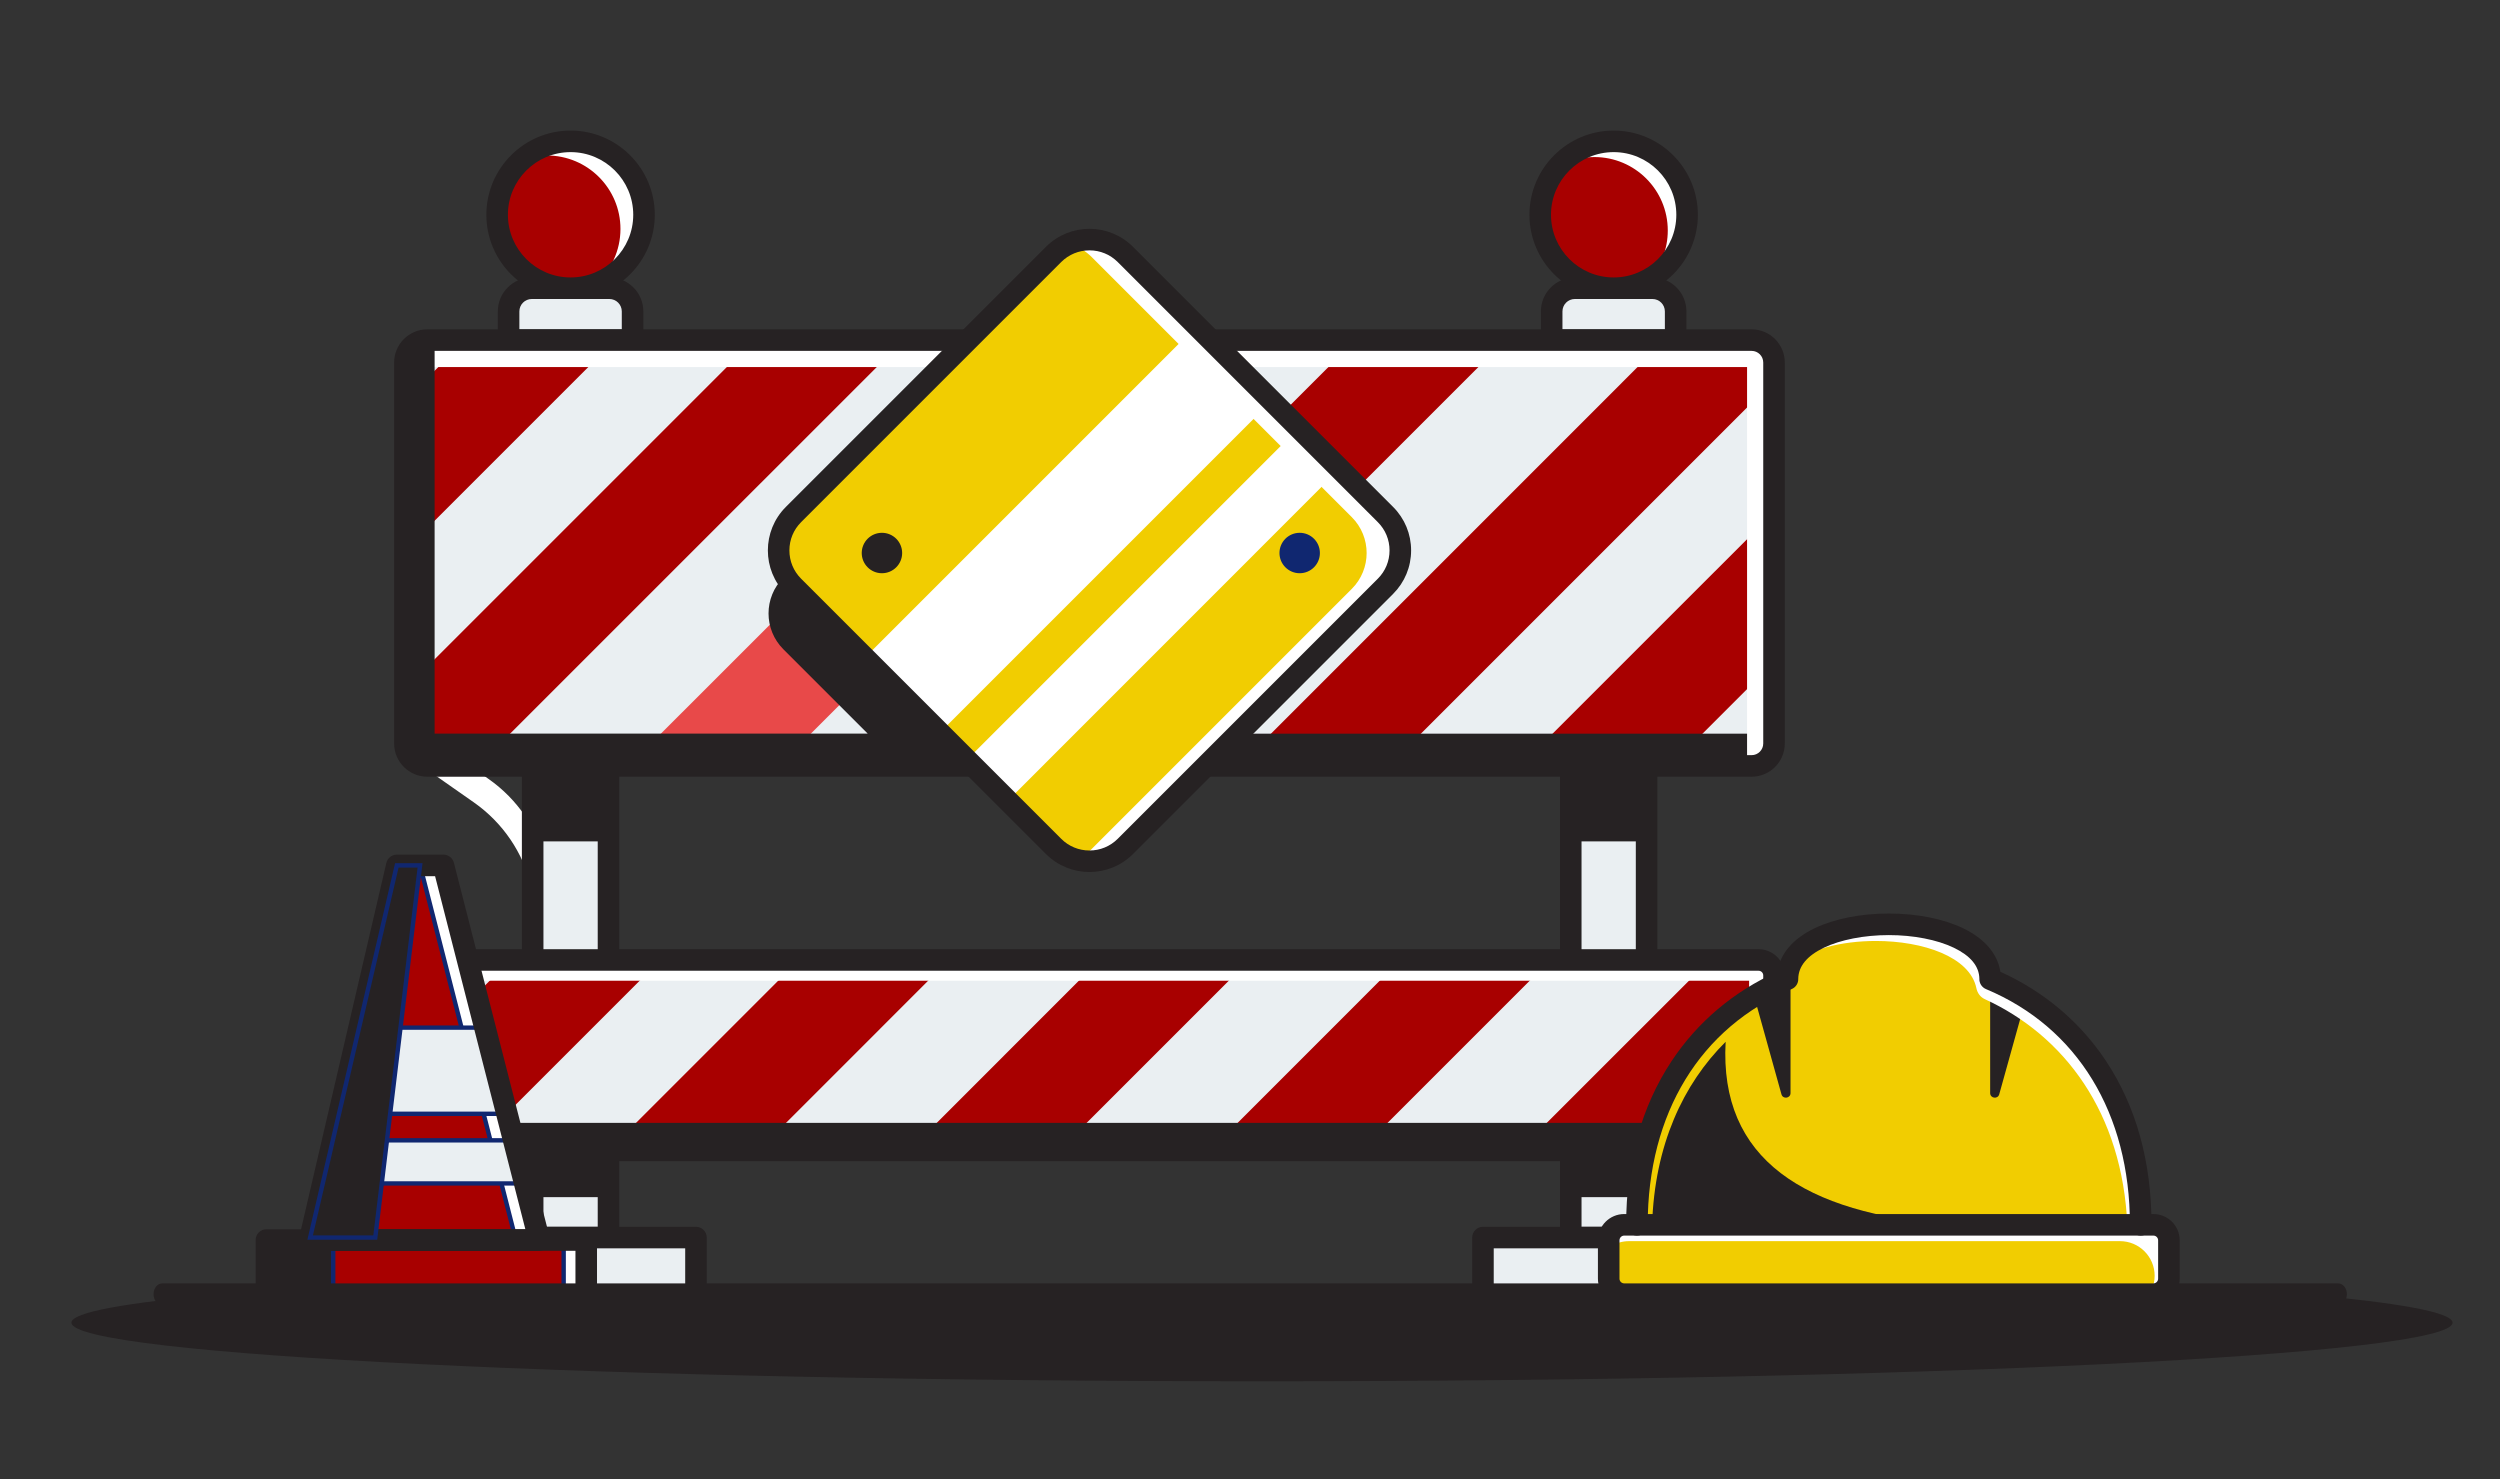 <svg xmlns="http://www.w3.org/2000/svg" id="Layer_1" data-name="Layer 1" viewBox="0 0 2846.11 1684.29"><rect x="0" y="0" width="2846.11" height="1684.29" fill="#333333" stroke="none"/><defs><style>      .cls-1 {        fill: #f1cd01;      }      .cls-2 {        fill: #102770;      }      .cls-3 {        fill: #e84949;      }      .cls-4 {        fill: #fff;      }      .cls-5 {        fill: #eaeff2;      }      .cls-6 {        fill: #262223;      }      .cls-7 {        fill: #a80000;      }    </style></defs><path class="cls-4" d="M608.61,1095.94l-121.5,240.3h-3.37l108.06-213.73c36.94-73.08,14.6-162.19-52.47-209.13l-88.55-61.98,16.14-27.12,89.22,62.47c67.07,47.01,89.41,136.11,52.47,209.19Z"></path><path class="cls-6" d="M2661.91,1485.61H184.71c-5.47,0-9.9-5.49-9.9-12.27s4.43-12.27,9.9-12.27h2477.21c5.47,0,9.9,5.49,9.9,12.27s-4.43,12.27-9.9,12.27Z"></path><rect class="cls-5" x="606.4" y="638.9" width="86.34" height="770"></rect><rect class="cls-5" x="1788.22" y="638.9" width="86.34" height="770"></rect><path class="cls-6" d="M692.74,1421.17h-86.34c-6.78,0-12.27-5.49-12.27-12.27v-770c0-6.78,5.49-12.27,12.27-12.27h86.34c6.78,0,12.27,5.49,12.27,12.27v770c0,6.78-5.5,12.27-12.27,12.27ZM618.68,1396.63h61.79v-745.45h-61.79v745.45Z"></path><path class="cls-6" d="M1874.56,1421.17h-86.34c-6.78,0-12.27-5.49-12.27-12.27v-770c0-6.78,5.49-12.27,12.27-12.27h86.34c6.78,0,12.27,5.49,12.27,12.27v770c0,6.78-5.5,12.27-12.27,12.27ZM1800.49,1396.63h61.79v-745.45h-61.79v745.45Z"></path><rect class="cls-5" x="460.97" y="387.19" width="1558.65" height="484.78"></rect><polygon class="cls-7" points="2019.62 583.18 2019.62 753.84 1901.49 871.96 1730.78 871.96 2019.62 583.18"></polygon><polygon class="cls-7" points="2019.62 387.19 2019.62 433.21 1580.87 871.96 1410.21 871.96 1894.93 387.19 2019.62 387.19"></polygon><polygon class="cls-6" points="2019.62 835.21 2019.62 871.96 1107.81 871.96 1071.05 835.21 2019.62 835.21"></polygon><rect class="cls-5" x="460.97" y="1092.88" width="1558.65" height="216.8"></rect><rect class="cls-5" x="460.97" y="1408.9" width="331.37" height="64.43"></rect><rect class="cls-5" x="1688.25" y="1408.9" width="331.37" height="64.43"></rect><path class="cls-6" d="M792.34,1485.61h-331.37c-6.78,0-12.27-5.49-12.27-12.27v-64.43c0-6.78,5.49-12.27,12.27-12.27h331.37c6.78,0,12.27,5.49,12.27,12.27v64.43c0,6.78-5.49,12.27-12.27,12.27ZM473.24,1461.06h306.82v-39.89h-306.82v39.89Z"></path><path class="cls-6" d="M2019.62,1485.61h-331.37c-6.78,0-12.27-5.49-12.27-12.27v-64.43c0-6.78,5.49-12.27,12.27-12.27h331.37c6.78,0,12.27,5.49,12.27,12.27v64.43c0,6.78-5.49,12.27-12.27,12.27ZM1700.53,1461.06h306.82v-39.89h-306.82v39.89Z"></path><polygon class="cls-7" points="1713.72 387.19 1228.88 871.96 1058.17 871.96 1543.01 387.19 1713.72 387.19"></polygon><polygon class="cls-3" points="1371.12 387.19 886.35 871.96 715.63 871.96 1200.47 387.19 1371.12 387.19"></polygon><polygon class="cls-7" points="1028.83 387.19 544 871.96 460.97 871.96 460.97 784.34 858.12 387.19 1028.83 387.19"></polygon><polygon class="cls-7" points="700.41 387.19 460.97 626.63 460.97 455.92 529.7 387.19 700.41 387.19"></polygon><polygon class="cls-7" points="2019.62 1092.88 2019.62 1190.32 1900.27 1309.68 1729.55 1309.68 1946.41 1092.88 2019.62 1092.88"></polygon><polygon class="cls-7" points="1765.08 1092.88 1548.28 1309.68 1377.63 1309.68 1594.37 1092.88 1765.08 1092.88"></polygon><polygon class="cls-7" points="1422.55 1092.88 1205.75 1309.68 1035.09 1309.68 1251.83 1092.88 1422.55 1092.88"></polygon><polygon class="cls-7" points="1080.26 1092.88 863.46 1309.68 692.74 1309.68 909.54 1092.88 1080.26 1092.88"></polygon><polygon class="cls-7" points="751.84 1092.88 535.04 1309.68 460.97 1309.68 460.97 1213.03 581.12 1092.88 751.84 1092.88"></polygon><polygon class="cls-6" points="2019.62 1278.32 2019.62 1309.68 460.97 1309.68 460.97 1092.88 485.33 1092.88 485.33 1278.32 2019.62 1278.32"></polygon><polygon class="cls-4" points="2019.62 1092.88 2019.62 1309.68 1991.27 1309.68 1991.27 1116.5 460.97 1116.5 460.97 1092.88 2019.62 1092.88"></polygon><path class="cls-6" d="M2002.07,1321.95H478.52c-16.44,0-29.82-13.38-29.82-29.82v-181.7c0-16.45,13.38-29.82,29.82-29.82h1523.55c16.44,0,29.82,13.38,29.82,29.82v181.7c0,16.45-13.38,29.82-29.82,29.82ZM478.52,1105.15c-2.91,0-5.28,2.37-5.28,5.28v181.7c0,2.91,2.37,5.28,5.28,5.28h1523.55c2.91,0,5.28-2.37,5.28-5.28v-181.7c0-2.91-2.37-5.28-5.28-5.28H478.52Z"></path><path class="cls-5" d="M1792.91,328.12h88.31c14.58,0,26.41,11.84,26.41,26.41v32.65h-141.14v-32.65c0-14.58,11.84-26.41,26.41-26.41Z"></path><path class="cls-6" d="M1907.63,399.46h-141.14c-6.78,0-12.27-5.49-12.27-12.27v-32.65c0-21.33,17.35-38.69,38.69-38.69h88.31c21.33,0,38.69,17.35,38.69,38.69v32.65c0,6.78-5.49,12.27-12.27,12.27ZM1778.77,374.91h116.59v-20.38c0-7.8-6.34-14.14-14.14-14.14h-88.31c-7.8,0-14.14,6.34-14.14,14.14v20.38Z"></path><circle class="cls-7" cx="1837.06" cy="244.52" r="83.61" transform="translate(1301.44 2018.69) rotate(-80.78)"></circle><path class="cls-4" d="M1920.7,244.52c0,31.23-17.18,58.54-42.65,72.84,12.83-14.67,20.62-33.87,20.62-54.92,0-46.21-37.43-83.64-83.58-83.64-14.85,0-28.72,3.87-40.81,10.62,15.28-17.49,37.74-28.53,62.78-28.53,46.15,0,83.64,37.49,83.64,83.64Z"></path><path class="cls-6" d="M1837.06,340.4c-52.87,0-95.88-43.01-95.88-95.88s43.01-95.88,95.88-95.88,95.88,43.01,95.88,95.88-43.01,95.88-95.88,95.88ZM1837.06,173.18c-39.33,0-71.34,32-71.34,71.34s32,71.34,71.34,71.34,71.34-32,71.34-71.34-32-71.34-71.34-71.34Z"></path><path class="cls-5" d="M605.42,328.12h88.31c14.58,0,26.41,11.84,26.41,26.41v32.65h-141.14v-32.65c0-14.58,11.84-26.41,26.41-26.41Z"></path><path class="cls-6" d="M720.14,399.46h-141.14c-6.78,0-12.27-5.49-12.27-12.27v-32.65c0-21.33,17.36-38.69,38.69-38.69h88.31c21.33,0,38.69,17.35,38.69,38.69v32.65c0,6.78-5.49,12.27-12.27,12.27ZM591.28,374.91h116.59v-20.38c0-7.8-6.34-14.14-14.14-14.14h-88.31c-7.8,0-14.14,6.34-14.14,14.14v20.38Z"></path><circle class="cls-7" cx="649.57" cy="244.52" r="83.61" transform="translate(304.16 846.53) rotate(-80.78)"></circle><path class="cls-4" d="M733.18,244.52c0,36.02-22.83,66.76-54.8,78.55,17.12-15.34,27.98-37.62,27.98-62.41,0-46.21-37.49-83.64-83.64-83.64-10.06,0-19.76,1.78-28.72,5.09,14.79-13.19,34.3-21.23,55.6-21.23,46.15,0,83.58,37.49,83.58,83.64Z"></path><path class="cls-6" d="M649.57,340.4c-52.87,0-95.88-43.01-95.88-95.88s43.01-95.88,95.88-95.88,95.88,43.01,95.88,95.88-43.01,95.88-95.88,95.88ZM649.57,173.18c-39.33,0-71.34,32-71.34,71.34s32,71.34,71.34,71.34,71.34-32,71.34-71.34-32-71.34-71.34-71.34Z"></path><polygon class="cls-4" points="2019.62 387.19 2019.62 871.96 1988.94 871.96 1988.94 417.87 460.97 417.87 460.97 387.19 2019.62 387.19"></polygon><path class="cls-6" d="M1994.11,884.24H486.48c-20.83,0-37.78-16.95-37.78-37.78v-433.76c0-20.83,16.95-37.78,37.78-37.78h1507.63c20.83,0,37.78,16.95,37.78,37.78v433.76c0,20.83-16.95,37.78-37.78,37.78ZM486.48,399.46c-7.3,0-13.23,5.94-13.23,13.24v433.76c0,7.3,5.94,13.24,13.23,13.24h1507.63c7.3,0,13.24-5.94,13.24-13.24v-433.76c0-7.3-5.94-13.24-13.24-13.24H486.48Z"></path><path class="cls-1" d="M1577.25,667.5l-296.08,296.08c-22.58,22.58-59.15,22.58-81.74,0l-52.04-52.04-46.58-46.58-197.47-197.47c-22.58-22.58-22.58-59.16,0-81.74l296.08-296.08c22.58-22.58,59.15-22.58,81.74,0l81.25,81.25,85.36,85.36,30.87,30.87,46.51,46.51,52.1,52.1c22.58,22.58,22.58,59.16,0,81.74Z"></path><path class="cls-6" d="M1107.81,871.96H460.97v-484.78h33.81v448.02h493.06l-95.97-95.97c-22.58-22.58-22.58-59.16,0-81.68l2.15-2.15c2.52,4.3,5.65,8.41,9.33,12.09l167.71,167.71,36.76,36.76Z"></path><path class="cls-4" d="M1577.25,667.5l-296.08,296.08c-15.16,15.16-36.57,20.13-55.84,14.97,6.32-2.82,12.27-6.81,17.49-12.03l296.08-296.08c22.58-22.58,22.58-59.16,0-81.74l-296.08-296.08c-7.42-7.42-16.38-12.46-25.9-14.97,21.23-9.33,46.88-5.34,64.25,12.03l296.08,296.08c22.58,22.58,22.58,59.16,0,81.74Z"></path><circle class="cls-6" cx="1004.04" cy="629.58" r="23.01"></circle><circle class="cls-2" cx="1479.62" cy="629.58" r="23.01"></circle><rect class="cls-6" x="606.4" y="871.96" width="86.34" height="85.91"></rect><rect class="cls-6" x="1788.22" y="871.96" width="86.34" height="85.91"></rect><rect class="cls-6" x="606.4" y="1309.68" width="86.34" height="53.2"></rect><rect class="cls-6" x="1788.22" y="1309.68" width="86.34" height="53.2"></rect><rect class="cls-4" x="949.02" y="542.16" width="534.32" height="120.71" transform="translate(-69.83 1036.44) rotate(-45)"></rect><polygon class="cls-4" points="1525.15 533.66 1147.39 911.54 1100.82 864.97 1478.63 487.15 1525.15 533.66"></polygon><path class="cls-6" d="M1240.3,992.76c-17.94,0-35.87-6.83-49.52-20.48l-296.13-296.13c-27.31-27.31-27.31-71.74,0-99.05l296.13-296.13c27.31-27.31,71.74-27.31,99.05,0l296.13,296.13c13.23,13.23,20.51,30.82,20.51,49.52s-7.29,36.3-20.51,49.52h0s-296.13,296.13-296.13,296.13c-13.65,13.65-31.59,20.48-49.52,20.48ZM1240.3,285.01c-12.15,0-23.58,4.73-32.17,13.32l-296.13,296.13c-8.59,8.59-13.32,20.02-13.32,32.17s4.73,23.58,13.32,32.17l296.13,296.13c8.59,8.59,20.02,13.32,32.17,13.32s23.58-4.73,32.17-13.32l296.13-296.13c8.59-8.59,13.32-20.02,13.32-32.17s-4.73-23.58-13.32-32.17l-296.13-296.13c-8.59-8.59-20.02-13.32-32.17-13.32Z"></path><rect class="cls-1" x="1831.42" y="1394.39" width="637.77" height="78.95" rx="17.65" ry="17.65" transform="translate(4300.6 2867.72) rotate(180)"></rect><path class="cls-4" d="M1834.51,1418.5c5.9-3.53,12.77-5.53,20.11-5.53h558.85c10.87,0,20.76,4.41,27.91,11.56,7.15,7.15,11.56,17,11.56,27.91,0,5.43-1.11,10.63-3.11,15.37,11.61-6.87,19.37-19.5,19.37-33.95,0-10.91-4.41-20.76-11.56-27.91-7.15-7.15-17.04-11.56-27.91-11.56h-558.85c-16.35,0-30.37,9.94-36.36,24.1Z"></path><path class="cls-1" d="M1863.54,1394.4h573.53c0-73.14-18.85-133-49.69-179.63-30.84-46.58-73.65-79.97-121.72-100.08,0-41.61-57.68-62.41-115.36-62.41s-115.36,20.8-115.36,62.41c-23.87,9.98-46.44,23.27-66.92,39.8-61.95,50.02-104.49,129.98-104.49,239.91Z"></path><path class="cls-6" d="M2265.68,1114.69v129.69c0,6.13,8.7,7.32,10.34,1.41l30.58-109.83-40.92-21.26Z"></path><path class="cls-6" d="M2038.41,1114.69v129.69c0,6.13-8.7,7.32-10.34,1.41l-30.58-109.83,40.92-21.26Z"></path><path class="cls-4" d="M2036.24,1099.89c21.13-19.09,60.23-28.65,99.29-28.65,53.56,0,107.12,17.94,114.49,53.82,1.12,5.44,4.46,10.07,9.51,12.39,44.51,20.4,84.1,52.48,113.07,96.29,28.37,42.86,46.58,96.97,49.32,162.21h13.14c0-73.14-18.85-133-49.69-179.63-30.84-46.58-73.65-79.97-121.72-100.08,0-41.61-57.68-62.41-115.36-62.41-49.55,0-99.1,15.37-112.06,46.07Z"></path><path class="cls-6" d="M2437.06,1406.67c-6.78,0-12.27-5.49-12.27-12.27,0-126.97-59.73-224.79-163.87-268.38-4.79-2-7.78-6.8-7.52-11.95-.28-14.16-10.06-25.98-29.09-35.13-19.02-9.15-45.99-14.39-74-14.39s-54.98,5.25-74,14.39c-19.11,9.19-28.9,21.06-29.1,35.3.19,5.08-2.78,9.79-7.52,11.77-104.14,43.59-163.87,141.41-163.87,268.38,0,6.78-5.5,12.27-12.27,12.27s-12.27-5.49-12.27-12.27c0-71.81,17.4-134.52,51.71-186.38,29.4-44.43,70.88-79.45,120.31-101.64,3.14-20.4,17.91-37.79,42.38-49.56,22.55-10.84,52.61-16.81,84.64-16.81s62.09,5.97,84.64,16.81c24.47,11.77,39.24,29.15,42.38,49.56,49.42,22.19,90.91,57.21,120.31,101.64,34.31,51.87,51.71,114.57,51.71,186.38,0,6.78-5.49,12.27-12.27,12.27Z"></path><path class="cls-6" d="M1880.81,1394.4h340.45c-167.69-12.82-264.1-74.77-256.72-208.37-48.34,48.06-80.9,117.54-83.73,208.37Z"></path><path class="cls-6" d="M2451.53,1485.61h-602.46c-16.5,0-29.93-13.42-29.93-29.93v-43.64c0-16.5,13.42-29.93,29.93-29.93h602.46c16.5,0,29.93,13.42,29.93,29.93v43.64c0,16.5-13.42,29.93-29.93,29.93ZM1849.07,1406.66c-2.97,0-5.38,2.41-5.38,5.38v43.64c0,2.97,2.41,5.38,5.38,5.38h602.46c2.97,0,5.38-2.41,5.38-5.38v-43.64c0-2.97-2.41-5.38-5.38-5.38h-602.46Z"></path><polygon class="cls-7" points="613.89 1411.66 352.48 1411.66 353.09 1408.9 365.55 1355.45 373.89 1319.68 379.36 1296.11 404.15 1189.77 451.77 985.18 504.85 985.18 557.13 1189.77 584.37 1296.11 590.39 1319.68 599.53 1355.45 613.89 1411.66"></polygon><path class="cls-2" d="M617.11,1414.16h-267.75l1.29-5.8,20.81-89.25,5.46-23.56,24.79-106.35,48.07-206.52h57.01l52.76,206.47,27.25,106.34,30.31,118.67ZM355.6,1409.16h255.07l-28.72-112.43-27.25-106.34-51.8-202.71h-49.15l-47.17,202.65-24.79,106.35-5.46,23.56-20.73,88.92Z"></path><polygon class="cls-4" points="613.89 1411.66 587.26 1411.66 572.9 1355.45 563.76 1319.68 557.74 1296.11 530.5 1189.77 478.21 985.18 504.85 985.18 557.13 1189.77 584.37 1296.11 590.39 1319.68 599.53 1355.45 613.89 1411.66"></polygon><path class="cls-2" d="M617.11,1414.16h-31.79l-30-117.43-27.25-106.34-53.08-207.71h31.79l52.76,206.47,27.25,106.34,30.31,118.67ZM589.2,1409.16h21.47l-28.72-112.43-27.25-106.34-51.8-202.71h-21.47l51.49,201.47,27.25,106.34,29.04,113.67Z"></path><polygon class="cls-5" points="584.39 1268.02 379.38 1268.02 404.17 1169.9 557.15 1169.9 584.39 1268.02"></polygon><path class="cls-2" d="M587.68,1270.52h-211.52l26.05-103.12h156.83l28.63,103.12ZM382.59,1265.52h198.52l-25.86-93.12h-149.13l-23.53,93.12Z"></path><polygon class="cls-5" points="599.55 1347.27 365.57 1347.27 373.92 1298.18 590.41 1298.18 599.55 1347.27"></polygon><path class="cls-2" d="M602.56,1349.77h-239.95l9.2-54.09h220.68l10.08,54.09ZM368.53,1344.77h228.01l-8.21-44.09h-212.3l-7.5,44.09Z"></path><rect class="cls-7" x="303.3" y="1411.69" width="364.09" height="61.64"></rect><path class="cls-2" d="M669.89,1475.83h-369.09v-66.64h369.09v66.64ZM305.8,1470.83h359.09v-56.64h-359.09v56.64Z"></path><rect class="cls-6" x="303.26" y="1411.66" width="76.09" height="61.67"></rect><path class="cls-2" d="M381.86,1475.83h-81.09v-66.67h81.09v66.67ZM305.76,1470.83h71.09v-56.67h-71.09v56.67Z"></path><rect class="cls-4" x="641.69" y="1411.66" width="25.71" height="61.67"></rect><path class="cls-2" d="M669.9,1475.83h-30.71v-66.67h30.71v66.67ZM644.19,1470.83h20.71v-56.67h-20.71v56.67Z"></path><path class="cls-6" d="M613.89,1423.97h-261.41c-3.74,0-7.28-1.71-9.61-4.64-2.33-2.93-3.19-6.77-2.34-10.41l99.29-426.48c1.29-5.56,6.25-9.49,11.95-9.49h53.08c5.61,0,10.5,3.8,11.89,9.23l109.04,426.48c.94,3.67.13,7.57-2.2,10.57-2.33,2.99-5.9,4.75-9.69,4.75ZM367.94,1399.42h230.15l-102.77-401.94h-33.81l-93.57,401.94Z"></path><path class="cls-6" d="M667.39,1485.61h-364.09c-6.78,0-12.27-5.49-12.27-12.27v-61.64c0-6.78,5.49-12.27,12.27-12.27h364.09c6.78,0,12.27,5.49,12.27,12.27v61.64c0,6.78-5.49,12.27-12.27,12.27ZM315.57,1461.06h339.55v-37.1h-339.55v37.1Z"></path><polygon class="cls-6" points="478.21 985.18 427.22 1408.9 353.09 1408.9 365.55 1355.45 373.89 1319.68 379.36 1296.11 404.15 1189.77 451.77 985.18 478.21 985.18"></polygon><path class="cls-2" d="M429.44,1411.4h-79.5l51.77-222.2,48.07-206.52h31.25l-51.6,428.72ZM356.24,1406.4h68.76l50.39-418.72h-21.64l-47.17,202.65-24.79,106.35-5.46,23.56-20.09,86.16Z"></path><path class="cls-6" d="M2792.14,1505.77c0,36.86-606.85,66.75-1355.41,66.75s-1355.41-29.9-1355.41-66.75c0-11.76,61.84-22.83,170.37-32.43h2370.08c108.53,9.6,170.37,20.67,170.37,32.43Z"></path></svg>